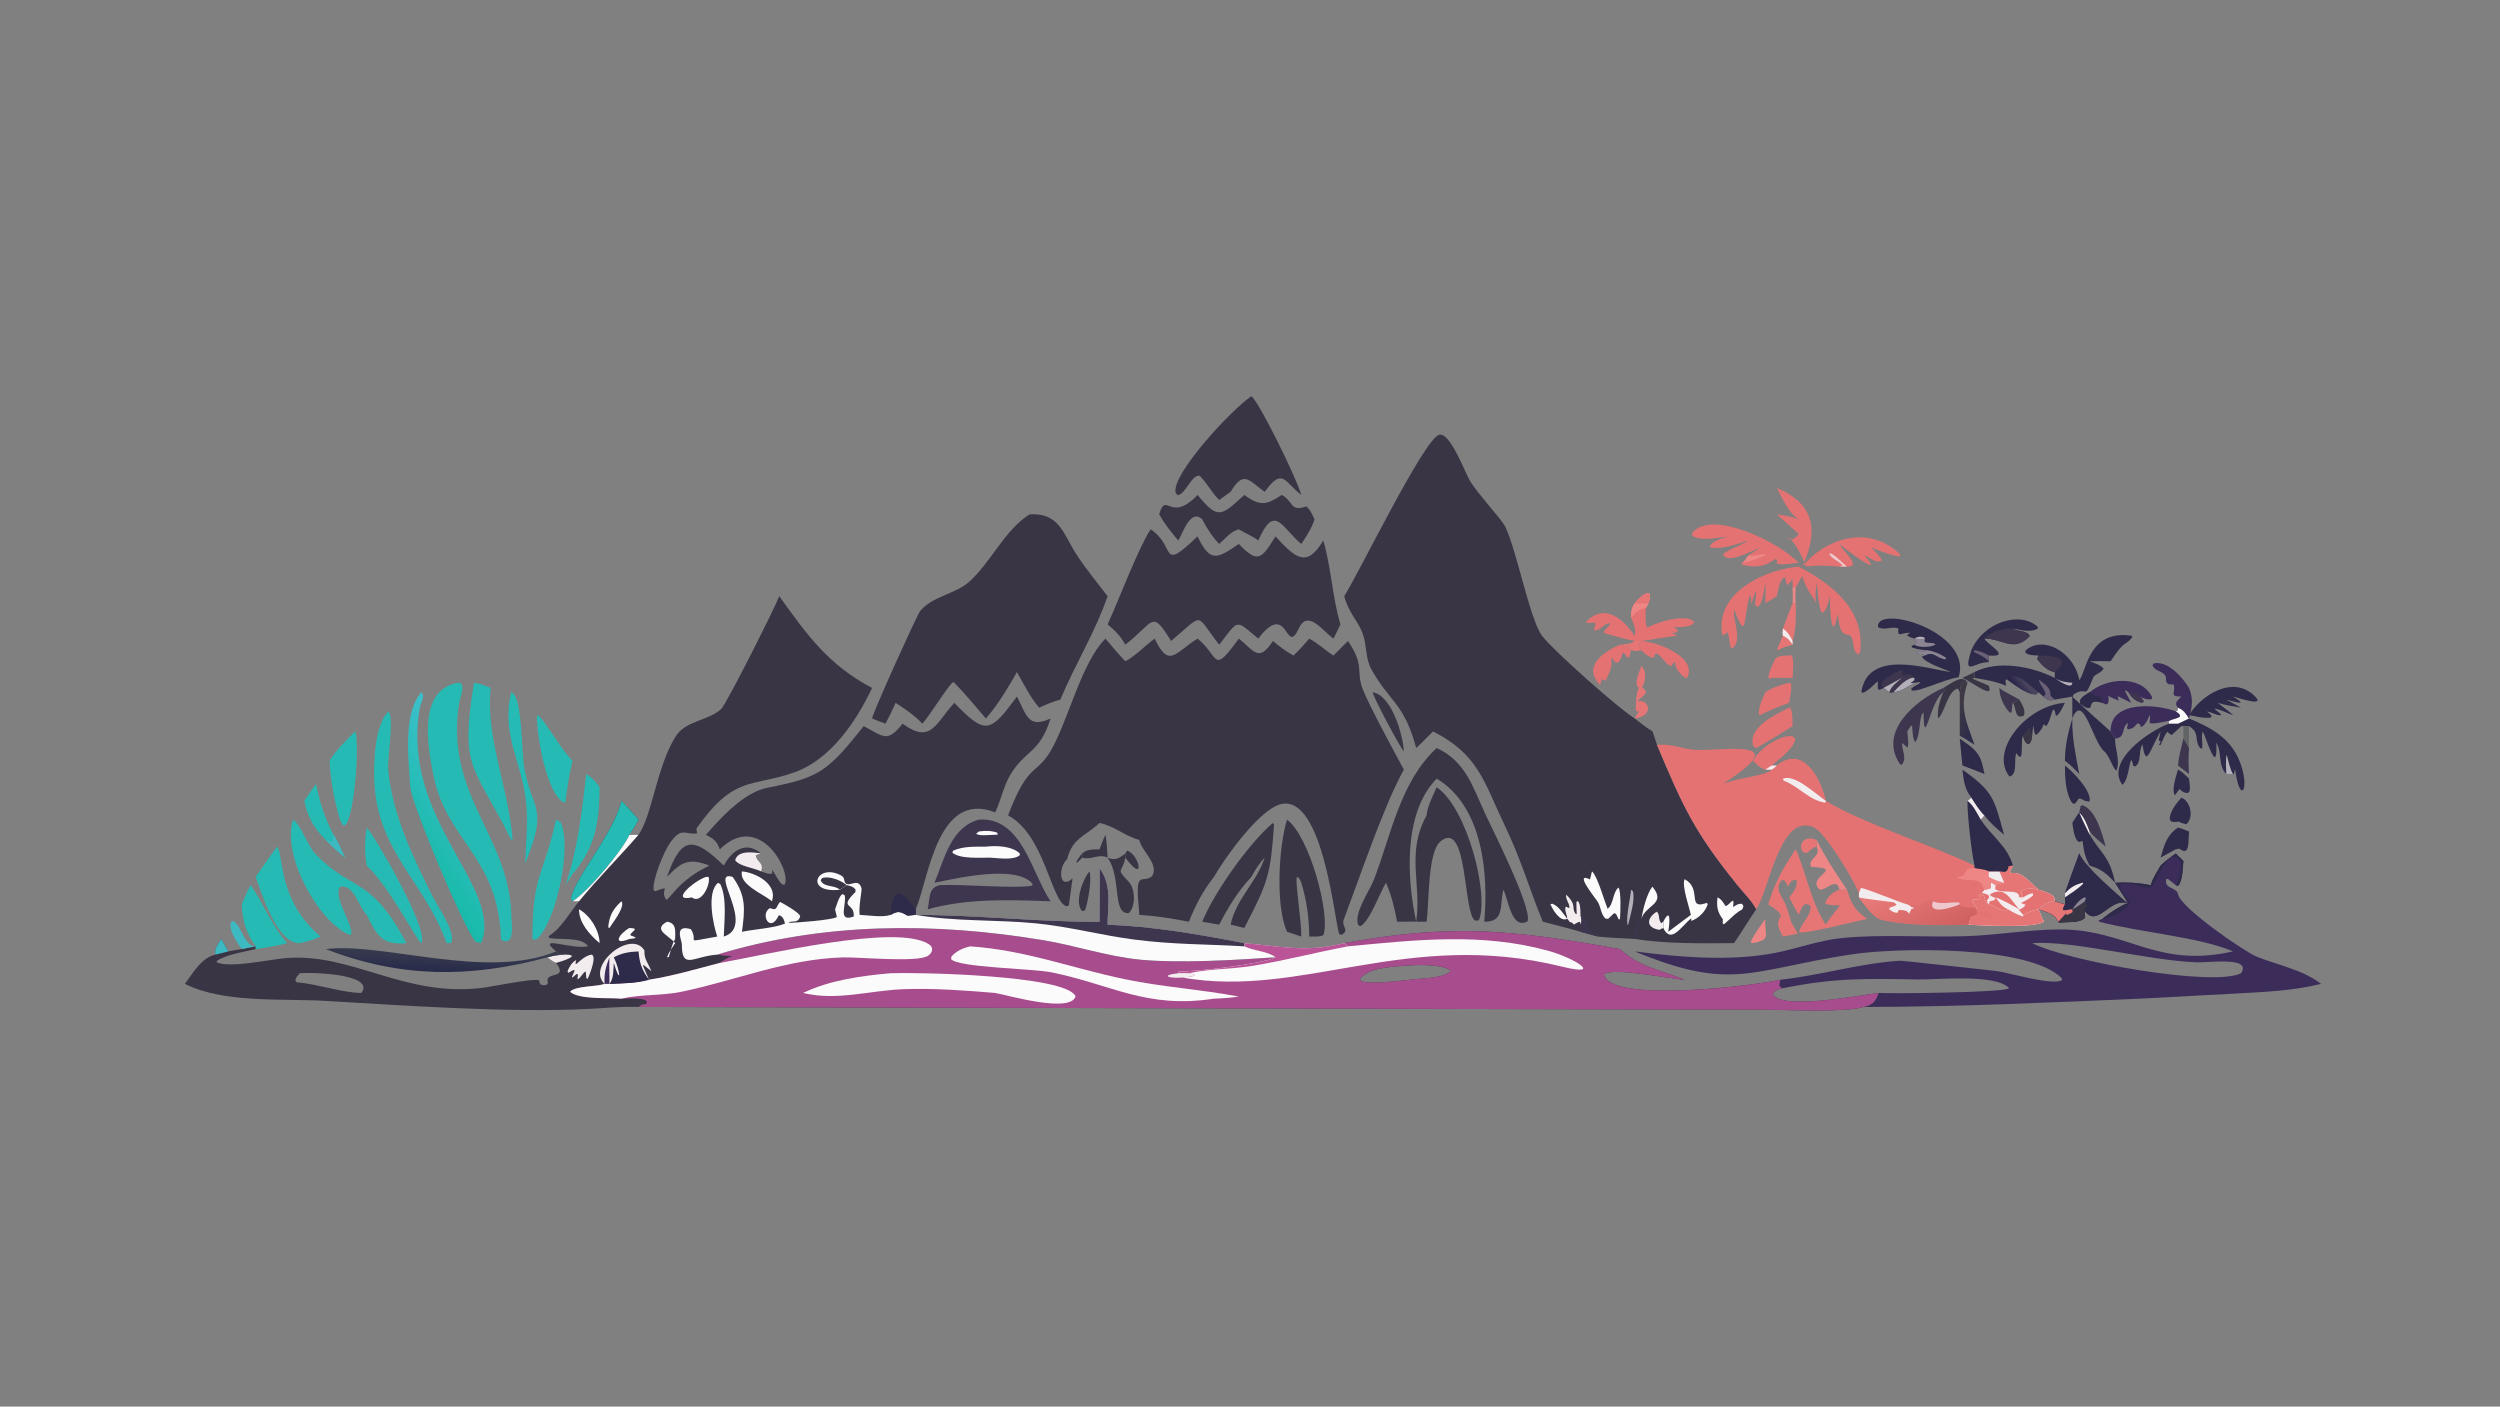 <?xml version="1.0" encoding="UTF-8"?> <svg xmlns="http://www.w3.org/2000/svg" xmlns:xlink="http://www.w3.org/1999/xlink" width="3839" height="2160" viewBox="0 0 3839 2160"><rect x="0" y="0" width="3839" height="2160" fill="#808080" stroke="none"/><path fill="#393545" transform="matrix(4.219 0 0 4.219 6.10352e-05 0)" d="M283.624 216.985C293.799 231.129 301.313 241.843 317.408 250.413C311.703 262.52 302.301 276.43 289.236 281.076C273.454 286.688 267.314 281.91 253.462 301.601L253.724 303.305C249.645 304.046 248.17 300.619 243.898 306.752C241.619 310.023 237.41 320.122 237.907 323.953L238.472 324.406C244.997 321.969 239.809 323.955 242.531 327.518C244.351 326.585 247.395 320.121 258.236 315.056C250.755 312.202 248.021 313.627 242.769 319.182C247.99 303.959 252.657 304.568 263.442 315.056C266.304 309.624 271.514 305.881 277.039 310.664L275.094 311.251C275.445 314.092 278.175 313.703 277.039 317.165C278.404 317.604 279.638 318.279 281.05 317.954L281.045 316.588C282.321 318.291 283.138 320.579 284.77 321.926L285.6 321.964C288.174 317.133 276.347 294.948 262.006 309.14C260.881 306.096 259.754 305.268 256.928 303.846C262.439 297.557 270.762 288.392 279.361 286.709C298.247 283.012 301.074 280.948 314.376 264.3C321.767 268.175 322.875 270.404 328.524 263.396C338.863 271.049 340.588 263.153 347.353 255.81C358.79 267.77 360.47 266.645 370.142 253.521C373.692 260.39 374.228 265.29 382.374 261.499C378.441 274.138 373.494 272.747 367.934 281.649C365.304 285.86 364.376 291.196 362.219 295.681C341.073 287.383 337.978 320.155 333.313 330.948L333.313 332.986C355.801 333.001 379.062 335.658 400.198 335.485C400.232 328.976 400.317 322.462 400.198 315.954C404.816 322.297 403.195 329.098 403.137 336.554C419.582 337.149 436.757 340.12 452.892 343.278C466.719 344.464 475.409 346.76 489.263 343.278C528.039 336.156 549.99 338.284 589.639 345.446C596.977 352.232 604.343 352.908 613.106 356.594C607.985 356.367 586.845 351.861 583.767 354.669C585.845 365.315 639.407 358.667 647.954 356.594L647.637 358.775C648.125 359.355 648.232 359.429 648.946 359.684C647.677 359.969 646.651 360.168 645.616 361.021L645.256 362.013C649.116 367.726 677.344 362.144 683.775 361.403C682.914 364.448 681.371 366.029 678.286 366.505C671.935 368.613 649.624 367.514 641.861 367.506L232.405 366.505C226.162 366.266 219.887 366.949 213.652 367.25C184.819 368.643 147.274 366.001 118.261 364.284C102.845 363.371 81.452 365.241 67.316 358.112C70.199 354.189 73.331 348.552 78.384 347.452C77.942 345.212 79.38 343.549 80.517 341.76C81.453 343.207 82.252 344.779 83.096 346.282C84.706 345.918 86.369 345.707 87.999 345.446C89.68 345.044 91.379 344.752 93.08 344.448L93.08 345.446C88.757 346.495 82.652 347.311 78.95 349.714L78.888 350.267C83.73 352.442 98.201 349.209 103.868 348.731C128.152 346.681 146.699 362.943 175.296 359.584C178.944 359.155 193.924 356.034 196.161 356.772L196.591 358.196C197.586 358.712 197.762 358.634 198.888 358.471L199.47 357.833C197.738 353.185 207.247 356.849 202.375 350.474C201.155 349.928 200.28 349.29 199.279 348.435C201.558 347.797 203.458 347.498 205.838 347.452C204.532 347.256 203.383 347.22 202.375 346.282C194.889 339.971 208.102 345.866 214.209 344.378L214.004 344.384L213.648 343.331L214.345 343.61L214.024 344.356C211.505 340.862 203.853 342.208 199.897 341.404L199.726 340.702C204.232 337.993 207.415 332.124 210.732 328.056L208.39 328.056L207.787 327.213C208.712 320.003 223.414 303.43 226.153 291.481C228.381 293.662 230.408 295.93 232.405 298.322C231.515 300.245 230.226 302.052 229.098 303.846L232.405 303.846C237.408 296.696 239.014 279.044 245.916 268.045C249.506 262.325 257.536 262.387 262.365 258.215C264.396 256.46 282.746 219.733 283.624 216.985ZM513.203 356.594C517.49 356.026 524.119 356.22 527.705 353.778L527.77 353.1C523.684 350.473 513.307 351.283 508.501 351.726C504.363 352.156 498.519 352.554 495.466 355.705C491.842 359.445 512.562 356.604 513.203 356.594ZM131.533 361.403C136.854 354.317 112.519 353.848 109.127 354.223C108.292 355.183 107.736 355.639 107.485 356.915L107.973 357.516C115.74 358.177 124.649 361.372 131.533 361.403Z"></path><path fill="#A74C8D" transform="matrix(4.219 0 0 4.219 6.10352e-05 0)" d="M261.066 347.452C299.777 335.679 339.938 335.638 379.521 342.167C391.468 344.138 403.166 348.18 415.222 349.319C429.567 350.674 449.905 349.403 464.233 348.435C461.509 346.229 456.213 346.13 452.892 344.448L452.892 343.278C466.719 344.464 475.409 346.76 489.263 343.278C528.039 336.156 549.99 338.284 589.639 345.446C596.977 352.232 604.343 352.908 613.106 356.594C607.985 356.367 586.845 351.861 583.767 354.669C585.845 365.315 639.407 358.667 647.954 356.594L647.637 358.775C648.125 359.355 648.232 359.429 648.946 359.684C647.677 359.969 646.651 360.168 645.616 361.021L645.256 362.013C649.116 367.726 677.344 362.144 683.775 361.403C682.914 364.448 681.371 366.029 678.286 366.505C671.935 368.613 649.624 367.514 641.861 367.506L232.405 366.505C233.233 365.73 234.007 365.537 235.098 365.439L235.489 364.708L234.928 364.027C232.314 363.078 228.922 363.502 226.153 363.483C221.57 363.056 210.822 363.927 207.5 360.985C209.202 358.868 216.739 359.149 219.667 358.233L220.047 358.112L221.822 358.112C226.719 357.881 231.445 357.925 236.214 356.594L236.214 356.594C244.883 355.218 253.512 352.691 262.006 350.474C267.31 346.361 269.461 348.875 261.066 347.452ZM513.203 356.594C517.49 356.026 524.119 356.22 527.705 353.778L527.77 353.1C523.684 350.473 513.307 351.283 508.501 351.726C504.363 352.156 498.519 352.554 495.466 355.705C491.842 359.445 512.562 356.604 513.203 356.594Z"></path><path fill="#FCFBFB" transform="matrix(4.219 0 0 4.219 6.10352e-05 0)" d="M490.637 344.448C515.208 342.093 539.347 339.365 563.556 346.067C573.319 348.771 583.822 355.593 568.493 351.817C512.062 337.915 474.086 363.504 430.358 355.804C432.592 355.405 437.719 355.319 432.708 354.223C431.432 354.212 430.129 354.143 428.855 354.223L429.007 353.531C434.03 353.92 460.639 350.677 464.233 348.435C461.509 346.229 456.213 346.13 452.892 344.448L452.892 343.278C466.719 344.464 475.409 346.76 489.263 343.278L490.637 344.448Z"></path><path fill="#BA5496" transform="matrix(4.219 0 0 4.219 6.10352e-05 0)" d="M452.892 343.278C466.719 344.464 475.409 346.76 489.263 343.278L490.637 344.448C478.882 346.642 467.297 349.723 455.493 351.605C448.046 352.793 440.011 352.614 432.708 354.223C431.432 354.212 430.129 354.143 428.855 354.223L429.007 353.531C434.03 353.92 460.639 350.677 464.233 348.435C461.509 346.229 456.213 346.13 452.892 344.448L452.892 343.278Z"></path><path fill="#FCFBFB" transform="matrix(4.219 0 0 4.219 6.10352e-05 0)" d="M262.006 350.474C277.557 347.822 326.467 335.933 338.127 343.709C339.91 344.899 339.473 346.673 337.833 347.833C334.134 350.453 312.766 348.298 306.824 348.469C286.083 349.067 267.955 356.845 248.105 360.962C240.882 362.46 233.251 361.867 226.153 363.483C221.57 363.056 210.822 363.927 207.5 360.985C209.202 358.868 216.739 359.149 219.667 358.233L220.047 358.112L221.822 358.112C226.719 357.881 231.445 357.925 236.214 356.594L236.214 356.594C244.883 355.218 253.512 352.691 262.006 350.474Z"></path><path fill="#F3ECEF" transform="matrix(4.219 0 0 4.219 6.10352e-05 0)" d="M428.855 354.223C430.129 354.143 431.432 354.212 432.708 354.223C437.719 355.319 432.592 355.405 430.358 355.804C425.949 356.177 421.711 355.111 428.855 354.223Z"></path><path fill="#FCFBFB" transform="matrix(4.219 0 0 4.219 6.10352e-05 0)" d="M324.175 354.223C333.46 353.856 387.938 354.849 391.477 362.615C389.675 368.977 366.368 362.096 362.219 361.403C351.248 360.489 340.102 359.647 329.096 360.028C316.433 360.467 304.621 364.411 292.307 361.403C302 356.726 313.592 355.166 324.175 354.223Z"></path><path fill="#FCFBFB" transform="matrix(4.219 0 0 4.219 6.10352e-05 0)" d="M353.145 344.448C373.767 345.914 389.747 352.319 409.588 356.442C423.17 359.265 437.194 360.125 450.901 362.727C447.867 363.182 444.9 363.38 441.836 363.483C417.272 367.288 404.529 358.311 382.745 353.912C375.726 352.495 348.867 352.19 346.179 349.117L346.278 348.207C347.944 346.172 350.631 345.001 353.145 344.448Z"></path><path fill="#FCFBFB" transform="matrix(4.219 0 0 4.219 6.10352e-05 0)" d="M400.198 335.485C400.232 328.976 400.317 322.462 400.198 315.954C404.816 322.297 403.195 329.098 403.137 336.554C419.582 337.149 436.757 340.12 452.892 343.278L452.892 344.448C456.213 346.13 461.509 346.229 464.233 348.435C449.905 349.403 429.567 350.674 415.222 349.319C403.166 348.18 391.468 344.138 379.521 342.167C339.938 335.638 299.777 335.679 261.066 347.452C252.299 348.073 248.146 353.212 248.171 343.623C248.175 342.302 245.138 336.351 251.443 338.176C254.612 342.976 248.172 343.081 261.066 340.879C259.612 336.74 257.05 324.782 261.346 321.335L262.146 321.766C264.678 326.808 263.577 335.259 263.442 340.879C275.398 337.114 257.709 316.277 266.677 319.182C271.68 326.211 271.112 331.023 270.049 339.144C274.492 338.221 281.955 337.777 285.714 336.156C285.406 334.827 284.929 333.359 283.461 333.119C280.298 340.081 276.453 332.546 280.282 330.503C283.013 331.702 282.338 330.07 283.897 328.279C284.06 328.244 291.645 332.444 291.22 333.641C290.253 336.363 288.469 334.809 286.87 335.864C289.323 335.945 303.429 334.811 304.597 333.747L303.941 330.997C304.532 329.484 305.337 326.238 306.619 325.409L307.412 325.84C308.358 328.874 304.518 335.828 310.739 333.592C311.139 328.262 305.029 330.962 311.397 324.611L311.349 323.648C310.25 322.568 309.618 322.512 308.16 322.161L305.672 323.834L305.324 323.871C292.532 325.106 297.319 313.783 306.224 318.695C307.637 319.474 307.007 320.772 307.791 321.502C309.319 322.925 312.306 319.376 313.549 323.196C313.822 324.034 312.455 329.86 312.888 332.986C316.037 333.123 321.281 334.011 324.175 332.986C326.82 331.411 327.746 331.763 330.307 333.281L333.313 332.986L333.313 332.986C355.801 333.001 379.062 335.658 400.198 335.485Z"></path><path fill="#3E364F" transform="matrix(4.219 0 0 4.219 6.10352e-05 0)" d="M400.198 335.485C400.232 328.976 400.317 322.462 400.198 315.954C404.816 322.297 403.195 329.098 403.137 336.554C419.582 337.149 436.757 340.12 452.892 343.278L452.892 344.448C439.004 343.599 427.612 343.857 413.15 342.02C401.073 340.487 389.232 337.269 377.096 336.078C362.525 334.649 347.769 335.503 333.313 332.986L333.313 332.986C355.801 333.001 379.062 335.658 400.198 335.485Z"></path><path fill="#393545" transform="matrix(4.219 0 0 4.219 6.10352e-05 0)" d="M305.672 323.834C303.682 321.952 299.867 323.137 298.715 320.433L299.168 319.616C301.851 318.692 306.118 320.424 308.16 322.161L305.672 323.834Z"></path><path fill="#25BBB4" transform="matrix(4.219 0 0 4.219 6.10352e-05 0)" d="M226.153 291.481C228.381 293.662 230.408 295.93 232.405 298.322C231.515 300.245 230.226 302.052 229.098 303.846C226.621 309.458 214.174 324.404 208.39 328.056L207.787 327.213C208.712 320.003 223.414 303.43 226.153 291.481Z"></path><path fill="#2E2A49" transform="matrix(4.219 0 0 4.219 6.10352e-05 0)" d="M223.399 348.435C226.442 346.811 229.019 346.437 232.405 346.282C232.791 350.703 233.617 352.988 236.214 356.594C231.445 357.925 226.719 357.881 221.822 358.112L221.822 358.112C223.43 356.165 223.215 352.895 223.399 350.474C225.98 359.006 226 353.817 223.399 348.435Z"></path><path fill="#F3ECEF" transform="matrix(4.219 0 0 4.219 6.10352e-05 0)" d="M220.047 358.112C213.151 351.579 229.683 338.021 234.546 345.907C234.409 349.286 235.958 350.508 237.08 353.486C232.866 350.1 233.477 350.022 236.214 356.594L236.214 356.594C233.617 352.988 232.791 350.703 232.405 346.282C229.019 346.437 226.442 346.811 223.399 348.435C226 353.817 225.98 359.006 223.399 350.474C223.215 352.895 223.43 356.165 221.822 358.112L221.822 358.112L220.047 358.112L220.047 358.112Z"></path><path fill="#3C2C5A" transform="matrix(4.219 0 0 4.219 6.10352e-05 0)" d="M221.822 348.435C221.651 351.64 221.884 354.894 221.822 358.112L221.822 358.112L220.047 358.112L220.047 358.112C219.818 354.405 220.493 351.829 221.822 348.435Z"></path><path fill="#2E2A49" transform="matrix(4.219 0 0 4.219 6.10352e-05 0)" d="M324.175 332.986C324.786 320.928 329.339 325.313 333.313 330.948L333.313 332.986L333.313 332.986L330.307 333.281C327.746 331.763 326.82 331.411 324.175 332.986Z"></path><path fill="#F3ECEF" transform="matrix(4.219 0 0 4.219 6.10352e-05 0)" d="M277.039 317.165C274.492 315.903 269.133 315.339 267.583 313.114C268.486 309.359 274.296 310.168 277.039 310.664L275.094 311.251C275.445 314.092 278.175 313.703 277.039 317.165Z"></path><path fill="#FCFBFB" transform="matrix(4.219 0 0 4.219 6.10352e-05 0)" d="M208.39 328.056C214.174 324.404 226.621 309.458 229.098 303.846L232.405 303.846C225.312 312.022 217.605 319.702 210.732 328.056L208.39 328.056Z"></path><path fill="#F3ECEF" transform="matrix(4.219 0 0 4.219 6.10352e-05 0)" d="M205.838 347.452C211.804 347.541 204.47 349.961 202.375 350.474C201.155 349.928 200.28 349.29 199.279 348.435C201.558 347.797 203.458 347.498 205.838 347.452Z"></path><path fill="#3DB9C2" transform="matrix(4.219 0 0 4.219 6.10352e-05 0)" d="M80.517 341.76C81.453 343.207 82.252 344.779 83.096 346.282C81.536 346.675 79.961 347.143 78.384 347.452C77.942 345.212 79.38 343.549 80.517 341.76Z"></path><path fill="#FCFBFB" transform="matrix(4.219 0 0 4.219 6.10352e-05 0)" d="M270.049 317.165C275.173 317.603 283.163 321.879 280.951 328.056C278.06 325.471 268.876 322.037 270.049 317.165Z"></path><path fill="#FCFBFB" transform="matrix(4.219 0 0 4.219 6.10352e-05 0)" d="M256.928 319.182L257.881 319.147C258.875 321.606 255.238 329.343 251.812 326.627C243.797 328.324 252.424 320.688 256.928 319.182Z"></path><path fill="#F3ECEF" transform="matrix(4.219 0 0 4.219 6.10352e-05 0)" d="M215.182 347.452C217.475 347.678 214.591 354.82 213.9 356.272L213.416 356.039L213.197 353.697C212.497 353.394 211.311 356.125 210.176 356.471L210.358 354.627L209.782 354.555L208.39 355.804L208.174 355.546C209.646 352.488 209.414 352.537 206.881 354.083L206.552 353.552C207.046 352.062 208.267 350.129 209.721 349.443C208.718 353.263 211.012 348.404 215.182 347.452Z"></path><path fill="#FCFBFB" transform="matrix(4.219 0 0 4.219 6.10352e-05 0)" d="M242.769 335.485C246.294 335.948 245.765 338.932 245.736 341.76C244.561 343.726 244.067 346.139 243.442 348.33L242.769 348.435C243.422 346.594 244.681 344.916 245.736 343.278C243.384 340.397 237.407 338.407 242.769 335.485Z"></path><path fill="#FCFBFB" transform="matrix(4.219 0 0 4.219 6.10352e-05 0)" d="M210.732 330.948C214.848 333.199 218.179 338.684 218.243 343.278C214.609 340.194 210.747 335.972 210.732 330.948Z"></path><path fill="#FCFBFB" transform="matrix(4.219 0 0 4.219 6.10352e-05 0)" d="M229.098 337.743L230.774 337.918L231.108 338.376L229.471 339.968L229.538 340.472C232.231 341.372 231.688 341.506 229.098 341.76C222.737 344.319 225.194 339.968 229.098 337.743Z"></path><path fill="#FCFBFB" transform="matrix(4.219 0 0 4.219 6.10352e-05 0)" d="M226.153 328.056L226.437 328.486C226.946 330.948 223.135 335.66 221.822 337.743L221.724 337.777L221.369 337.463C221.786 333.233 223.056 330.959 226.153 328.056Z"></path><path fill="#393545" transform="matrix(4.219 0 0 4.219 6.10352e-05 0)" d="M489.263 216.985C494.599 208.667 518.263 159.851 523.788 158.241C527.816 157.068 533.448 172.531 535.102 175.179C538.202 180.14 546.589 189.05 547.873 191.704C552.1 200.447 556.86 225.709 561.339 231.515C565.607 237.046 589.466 258.154 594.988 261.499C597.107 263.175 599.18 264.815 601.501 266.21L603.087 271.073C612.733 294.093 616.925 303.004 632.247 322.004C634.512 324.813 637.556 327.784 639.243 330.948C636.393 334.97 633.964 339.261 631.13 343.278C619.096 343.342 606.918 343.594 594.988 341.76L594.988 341.76C590.531 341.52 586.053 341.355 581.615 340.879C579.485 340.331 577.369 339.739 575.252 339.144C570.721 337.809 566.104 336.689 561.535 335.485C556.212 322.484 553.906 313.336 547.264 299.514C540.138 284.682 538.121 274.57 521.58 266.21C519.581 268.28 517.519 270.278 515.448 272.274C511.201 256.038 505.578 255.298 499.134 243.591C496.88 239.496 497.557 234.84 495.965 230.56C494.084 225.505 491.064 223.601 489.263 216.985Z"></path><path fill="#F3ECEF" transform="matrix(4.219 0 0 4.219 6.10352e-05 0)" d="M570.415 334.448C570.471 333.081 569.236 331.151 569.916 329.979L571.201 330.549C571.467 328.883 569.608 327.252 570.083 325.64C574.304 329.872 571.627 330.417 573.616 332.75L573.878 332.581C573.799 331.14 573.752 329.718 573.779 328.274L574.291 327.939C575.29 329.029 575.227 331.546 575.252 332.986C575.509 334.421 575.909 335.225 575.252 336.554C575.369 334.529 573.878 336.068 572.903 336.515L572.036 335.739C571.027 335.766 571.137 334.958 570.415 334.448Z"></path><path fill="#FCFBFB" transform="matrix(4.219 0 0 4.219 6.10352e-05 0)" d="M597.417 334.448C597.983 331.026 599.357 325.428 601.406 322.702C606.742 329.072 598.92 329.28 597.417 334.448L597.417 334.448Z"></path><path fill="#3E364F" transform="matrix(4.219 0 0 4.219 6.10352e-05 0)" d="M575.252 332.986C578.873 335.761 577.525 337.454 579.007 339.08C579.778 339.924 581.258 339.55 581.615 340.879C579.485 340.331 577.369 339.739 575.252 339.144L575.252 336.554C575.909 335.225 575.509 334.421 575.252 332.986Z"></path><path fill="#FCFBFB" transform="matrix(4.219 0 0 4.219 6.10352e-05 0)" d="M564.285 329.156L564.957 328.905C567.279 329.785 569.027 332.513 570.415 334.448C567.673 335.618 565.233 331.086 564.285 329.156Z"></path><path fill="#3E364F" transform="matrix(4.219 0 0 4.219 6.10352e-05 0)" d="M597.417 334.448L597.417 334.448C596.133 336.886 595.933 339.254 594.988 341.76L594.988 341.76C594.953 339.22 595.632 336.329 597.417 334.448Z"></path><path fill="#FCFBFB" transform="matrix(4.219 0 0 4.219 6.10352e-05 0)" d="M615.422 332.986C614.852 330.192 612.025 322.278 613.156 319.997C619.522 323.366 614.099 330.907 620.538 328.842L621.247 328.61L621.566 329.095C620.731 331.822 618.252 334.259 615.561 335.194L615.598 334.184C612.02 337.046 608.203 343.825 605.386 337.743L605.386 335.485C608.313 329.755 607.687 336.286 607.193 339.144L615.422 332.986Z"></path><path fill="#FCFBFB" transform="matrix(4.219 0 0 4.219 6.10352e-05 0)" d="M579.431 317.165C581.328 318.615 583.938 327.899 585.109 330.756C587.336 329.251 586.936 324.764 589.068 323.053C590.131 324.323 589.778 332.49 589.639 334.448L589.224 334.713L588.138 332.58L587.459 332.395C586.742 333.091 586.019 333.779 585.288 334.46L584.305 334.318C582.69 332.713 582.708 330.359 581.662 328.453C580.923 327.107 572.514 317.054 578.712 320.088L579.431 317.165Z"></path><path fill="#FCFBFB" transform="matrix(4.219 0 0 4.219 6.10352e-05 0)" d="M625.131 326.627C626.524 327.214 627.225 328.567 628.056 329.773C629.51 329.62 631.454 325.465 630.815 329.906L630.779 330.142C631.999 329.442 632.623 328.83 634.05 328.962L634.563 329.81L634.182 330.948C631.05 332.735 629.959 334.392 627.432 336.45L627.007 336.013L627.084 334.648C625.07 331.932 624.72 329.911 625.131 326.627Z"></path><path fill="#F3ECEF" transform="matrix(4.219 0 0 4.219 6.10352e-05 0)" d="M605.386 337.743L603.948 338.433C599.036 337.673 599.245 334.218 603.002 331.822C604.31 332.833 603.377 334.704 604.663 336.002L605.386 335.485L605.386 337.743Z"></path><path fill="#B4B0B9" transform="matrix(4.219 0 0 4.219 6.10352e-05 0)" d="M593.7 323.834L594.346 324.392C595.167 327.879 593.404 333.062 592.612 336.554L592.325 336.577C591.904 332.786 593.281 327.709 593.7 323.834Z"></path><path fill="#393545" transform="matrix(4.219 0 0 4.219 6.10352e-05 0)" d="M435.877 232.436C443.978 238.968 441.052 245.975 450.901 232.436C456.289 236.657 458.065 241.442 463.296 233.3C465.688 235.262 468.056 237.141 470.797 238.596C472.875 236.659 474.693 234.608 476.517 232.436C479.657 234.057 482.317 236.692 485.33 238.596L490.637 233.3C496.949 242.676 493.336 244.064 496.081 251.046C498.376 256.882 507.573 273.818 510.966 280.129C503.825 292.856 495.043 318.92 489.106 334.664C488.115 337.294 491.415 338.486 488.338 340.235L487.521 340.001C485.951 337.943 481.885 288.116 465.828 292.789C458.169 295.018 445.938 312.008 441.836 319.182C437.717 324.365 435.224 329.369 432.708 335.485C426.706 334.303 420.792 333.37 414.679 332.986C414.565 329.906 414.004 326.77 414.106 323.691C414.297 317.906 416.681 321.354 419.373 318.824C421.903 314.517 415.611 309.87 414.725 305.923L414.679 305.715C409.437 304.338 405.702 300.682 400.198 299.53C394.804 304.583 390.425 304.873 388.396 312.722C384.972 315.91 385.543 324.172 390.375 319.698L389.044 329.479L388.282 329.86C382.654 328.785 380.356 303.826 366.913 296.81C374.388 276.841 377.405 282.557 383.009 272.266C389.031 261.205 393.885 240.772 402.381 232.436C404.7 235.278 407.06 238.03 409.576 240.7C413.406 238.658 416.715 235.037 420.26 232.436C425.547 243.526 427.704 237.492 435.877 232.436Z"></path><path fill="#3C2C5A" transform="matrix(4.219 0 0 4.219 6.10352e-05 0)" d="M791.897 310.664L794.697 313.363C794.459 315.758 794.445 320.706 792.767 322.438L791.897 322.161L789.028 319.865L788.519 319.974C787.418 323.579 792.335 322.812 792.776 325.517C793.543 330.227 816.721 346.336 821.503 348.247C829.172 351.312 838.212 352.973 844.806 358.112C834.162 360.72 824.002 361.036 813.117 361.66L779.261 363.46C744.962 364.946 712.603 366.465 678.286 366.505C681.371 366.029 682.914 364.448 683.775 361.403C688.369 361.705 729.976 361.294 731.26 359.683C726.456 354.348 705.065 356.615 698.294 356.501C679.838 356.191 668.008 355.8 648.946 359.684C648.232 359.429 648.125 359.355 647.637 358.775L647.954 356.594C662.418 355.088 676.731 350.597 691.605 349.674C692.514 349.618 722.835 353.034 726.254 353.375C730.625 353.811 747.366 358.992 750.555 356.676L750.341 355.968C738.332 344.032 690.46 344.843 673.832 347.376C636.758 353.025 630.523 360.985 594.988 346.282C611.154 348.393 629.468 349.954 645.627 346.921C654.004 345.349 662.01 342.236 670.534 341.409C685.264 339.979 700.379 341.199 715.183 340.752C726.515 340.41 737.808 338.399 749.142 338.286C774.124 338.035 784.66 352.695 812.758 346.282C800.685 341.057 778.615 339.349 764.045 335.481L763.819 335.009L765.167 334.448C767.988 332.212 770.898 330.186 774.21 328.752C767.935 326.668 763.579 337.729 758.841 331.657L758.91 334.019C756.868 336.142 752.164 335.448 749.361 335.81L749.221 335.485C747.431 332.201 745.026 332.163 741.965 330.948C743.169 329.674 746.163 327.869 747.858 328.056C749.085 328.432 750.322 328.874 751.573 329.156C751.768 328.477 751.584 327.365 751.573 326.627L751.573 325.096C753.245 320.263 755.006 315.459 756.781 310.664C759.048 315.776 769.796 324.65 774.707 329.156C773.259 326.468 771.464 323.898 769.839 321.307C774.259 321.044 778.485 321.314 782.829 322.161C783.51 319.666 785.124 317.3 786.392 315.056C788.098 313.365 789.939 312.034 791.897 310.664ZM815.685 354.223C819.701 348.071 804.14 350.442 799.435 350.26C781.555 349.569 754.808 342.272 739.639 343.278C753.043 350.017 805.813 359.32 815.685 354.223Z"></path><path fill="#2E2A49" transform="matrix(4.219 0 0 4.219 6.10352e-05 0)" d="M791.897 310.664L794.697 313.363C794.459 315.758 794.445 320.706 792.767 322.438L791.897 322.161C793.195 320.091 793.957 316.476 793.866 314.045C789.254 306.21 785.411 321.366 782.728 322.98C779.184 323.196 774.763 320.539 771.496 322.124C771.766 323.579 774.137 327.641 775.306 328.499C774.441 330.798 767.861 334.61 765.167 334.448C767.988 332.212 770.898 330.186 774.21 328.752C767.935 326.668 763.579 337.729 758.841 331.657L758.91 334.019C756.868 336.142 752.164 335.448 749.361 335.81L749.221 335.485C747.431 332.201 745.026 332.163 741.965 330.948C743.169 329.674 746.163 327.869 747.858 328.056C749.085 328.432 750.322 328.874 751.573 329.156C751.768 328.477 751.584 327.365 751.573 326.627L751.573 325.096C753.245 320.263 755.006 315.459 756.781 310.664C759.048 315.776 769.796 324.65 774.707 329.156C773.259 326.468 771.464 323.898 769.839 321.307C774.259 321.044 778.485 321.314 782.829 322.161C783.51 319.666 785.124 317.3 786.392 315.056C788.098 313.365 789.939 312.034 791.897 310.664Z"></path><path fill="#393545" transform="matrix(4.219 0 0 4.219 6.10352e-05 0)" d="M758.841 328.056L759.751 329.601C759.349 329.937 758.852 330.266 758.559 330.699L758.956 331.24L758.841 331.657L758.91 334.019C756.868 336.142 752.164 335.448 749.361 335.81L749.221 335.485C747.431 332.201 745.026 332.163 741.965 330.948C743.169 329.674 746.163 327.869 747.858 328.056C749.085 328.432 750.322 328.874 751.573 329.156C749.627 332.368 751.848 331.102 754.267 330.948L754.267 330.948C755.897 330.245 757.382 329.065 758.841 328.056Z"></path><path fill="#E57675" transform="matrix(4.219 0 0 4.219 6.10352e-05 0)" d="M741.965 330.948C743.169 329.674 746.163 327.869 747.858 328.056C749.085 328.432 750.322 328.874 751.573 329.156C749.627 332.368 751.848 331.102 754.267 330.948L754.389 331.971C749.236 335.179 755.031 329.064 749.221 335.485C747.431 332.201 745.026 332.163 741.965 330.948Z"></path><path fill="#F3ECEF" transform="matrix(4.219 0 0 4.219 6.10352e-05 0)" d="M751.573 325.096C753.723 322.912 755.15 322.081 758.081 321.245L758.231 321.589C756.321 323.591 753.833 325.048 751.573 326.627L751.573 325.096Z"></path><path fill="#8B8492" transform="matrix(4.219 0 0 4.219 6.10352e-05 0)" d="M754.267 330.948C755.455 329.3 756.838 327.431 758.724 326.566L759.221 326.908L758.841 328.056C757.382 329.065 755.897 330.245 754.267 330.948Z"></path><path fill="#E47272" transform="matrix(4.219 0 0 4.219 6.10352e-05 0)" d="M603.087 271.073C609.44 270.733 611.728 272.6 616.974 272.911C627.301 273.523 653.945 268.116 627.044 285.359C633.408 282.749 642.462 282.54 644.82 280.129C645.438 279.898 646.217 279.067 646.742 278.625L646.742 278.625C656.287 271.018 662.636 283.235 664.518 291.481C677.705 299.577 702.884 307.475 718.67 315.056L718.67 315.954C720.102 316.229 722.705 316.395 723.867 317.165L727.69 317.165C730.261 317.493 730.491 317.589 731.142 315.216L732.66 315.056L731.562 317.21L731.959 317.853C735.722 316.832 739.418 321.63 741.965 323.834C743.892 324.526 748.343 325.312 747.858 328.056C746.163 327.869 743.169 329.674 741.965 330.948L741.965 330.948C742.711 332.4 742.967 334.02 743.955 335.315C741.954 338.002 720.015 336.777 716.129 336.554C707.536 336.913 691.707 336.89 683.775 334.448C680.669 332.357 678.786 329.604 676.601 326.627L676.601 325.096C674.66 320.243 664.473 303.015 660.043 301.086C647.805 295.755 643.86 324.28 639.243 330.948C637.556 327.784 634.512 324.813 632.247 322.004C616.925 303.004 612.733 294.093 603.087 271.073Z"></path><path fill="#F3ECEF" transform="matrix(4.219 0 0 4.219 6.10352e-05 0)" d="M727.69 317.165C730.261 317.493 730.491 317.589 731.142 315.216L732.66 315.056L731.562 317.21L731.959 317.853C735.722 316.832 739.418 321.63 741.965 323.834C743.892 324.526 748.343 325.312 747.858 328.056C746.163 327.869 743.169 329.674 741.965 330.948L741.965 330.948C742.711 332.4 742.967 334.02 743.955 335.315C741.954 338.002 720.015 336.777 716.129 336.554L716.674 336.179C717.064 333.839 716.938 333.695 719.497 332.986L719.497 331.657L719.497 330.948L719.46 330.362C718.814 329.689 718.307 329 717.786 328.228L718.003 327.521C718.826 327.255 719.01 327.356 719.823 327.565L720.718 326.799L720.327 325.519L720.805 325.331C723.399 326.161 721.609 328.022 723.867 329.156L723.867 329.156C723.388 328.687 723.379 328.409 723.21 327.772L724.025 326.563L723.707 325.742C722.92 325.397 722.188 325.175 721.352 324.984L722.308 323.834C723.181 323.76 723.76 323.626 724.55 323.243L724.53 321.573L724.835 321.269L726.355 322.161C727.208 321.628 728.468 321.513 729.451 321.307C728.837 319.939 728.272 318.547 727.69 317.165Z"></path><path fill="#E57675" transform="matrix(4.219 0 0 4.219 6.10352e-05 0)" d="M719.497 330.948L719.46 330.362C718.814 329.689 718.307 329 717.786 328.228L718.003 327.521C718.826 327.255 719.01 327.356 719.823 327.565L720.718 326.799L720.327 325.519L720.805 325.331C723.399 326.161 721.609 328.022 723.867 329.156C725.878 329.624 728.443 331.726 730.117 331.556L730.8 330.948C731.397 331.136 732.58 332.344 736.426 333.626L736.372 332.986C738.102 331.996 740.005 331.292 741.965 330.948C742.711 332.4 742.967 334.02 743.955 335.315C741.954 338.002 720.015 336.777 716.129 336.554L716.674 336.179C717.064 333.839 716.938 333.695 719.497 332.986L719.497 331.657L719.497 330.948Z"></path><path fill="#E47272" transform="matrix(4.219 0 0 4.219 6.10352e-05 0)" d="M719.497 331.657C722.777 332.696 722.987 329.956 725.207 333.419L724.92 334.071C723.657 334.13 722.972 333.863 721.854 333.313L720.839 332.817L719.497 332.986L719.497 331.657Z"></path><path fill="#E57675" transform="matrix(4.219 0 0 4.219 6.10352e-05 0)" d="M727.69 317.165C730.261 317.493 730.491 317.589 731.142 315.216L732.66 315.056L731.562 317.21L731.959 317.853C735.722 316.832 739.418 321.63 741.965 323.834C739.682 323.13 733.672 322.965 736.372 326.627L734.835 326.564C735.259 323.174 728.091 325.558 726.168 323.54L726.355 322.161C727.208 321.628 728.468 321.513 729.451 321.307C728.837 319.939 728.272 318.547 727.69 317.165Z"></path><path fill="#E47272" transform="matrix(4.219 0 0 4.219 6.10352e-05 0)" d="M736.372 326.627C733.672 322.965 739.682 323.13 741.965 323.834C743.892 324.526 748.343 325.312 747.858 328.056C746.163 327.869 743.169 329.674 741.965 330.948L741.965 330.948C740.005 331.292 738.102 331.996 736.372 332.986L734.749 331.084C735.919 330.808 736.588 330.311 737.268 329.326L735.582 328.671C737.154 327.863 738.647 327.134 739.954 325.923L739.968 325.178C738.59 325.129 737.569 325.972 736.372 326.627Z"></path><path fill="#E47272" transform="matrix(4.219 0 0 4.219 6.10352e-05 0)" d="M723.867 329.156L724.234 328.009C724.776 327.895 725.32 327.787 725.864 327.684L726.32 326.868L725.995 326.728C725.286 326.415 724.692 326.209 724.202 325.578C730.036 322.041 731.853 327.947 735.01 330.948C732.207 329.458 729.335 327.708 726.355 326.627C727.633 328.468 728.691 330.007 730.8 330.948L730.117 331.556C728.443 331.726 725.878 329.624 723.867 329.156L723.867 329.156Z"></path><defs><linearGradient id="gradient_0" gradientUnits="userSpaceOnUse" x1="703.306" y1="340.91" x2="694.121" y2="320.185"><stop offset="0" stop-color="#CF6161"></stop><stop offset="1" stop-color="#E97C7A"></stop></linearGradient></defs><path fill="url(#gradient_0)" transform="matrix(4.219 0 0 4.219 6.10352e-05 0)" d="M676.601 325.096L677.31 323.235C678.468 323.024 691.769 328.664 694.204 329.156C695.85 328.796 697.494 329.72 699.23 329.625L699.771 328.178C700.568 327.992 701.267 327.903 702.087 327.884L702.355 327.88L702.853 327.222L701.299 326.24L702.08 325.962C703.205 326.582 703.135 326.887 703.566 328.056C706.624 329.387 709.986 328.138 713.148 328.51L713.297 329.156C715.072 330.997 717.632 329.671 719.497 330.948L719.497 331.657L719.497 332.986C716.938 333.695 717.064 333.839 716.674 336.179L716.129 336.554C707.536 336.913 691.707 336.89 683.775 334.448C680.669 332.357 678.786 329.604 676.601 326.627L676.601 325.096Z"></path><path fill="#F3ECEF" transform="matrix(4.219 0 0 4.219 6.10352e-05 0)" d="M676.601 325.096L677.31 323.235C678.468 323.024 691.769 328.664 694.204 329.156C694.939 329.586 695.261 329.558 695.833 330.316L696.29 330.233L696.682 330.638L695.751 330.765C693.222 335.337 697.268 331.047 691.082 331.207L690.65 332.205C689.344 332.306 688.637 331.692 687.636 330.974C687.468 329.858 689.584 330.238 690.311 329.219L689.301 328.408C687 328.123 678.527 327.132 676.601 326.627L676.601 325.096Z"></path><path fill="#EEC8CD" transform="matrix(4.219 0 0 4.219 6.10352e-05 0)" d="M703.566 328.056C706.624 329.387 709.986 328.138 713.148 328.51L713.297 329.156C711.124 330.091 701.4 333.47 703.566 328.056Z"></path><path fill="#E47272" transform="matrix(4.219 0 0 4.219 6.10352e-05 0)" d="M646.742 278.625C656.287 271.018 662.636 283.235 664.518 291.481L664.518 291.481C659.764 288.08 653.2 281.801 648.946 283.406L648.775 283.162L649.045 282.496C650.019 282.304 650.852 282.082 651.75 281.655C652.634 273.125 649.89 278.908 646.742 278.625Z"></path><path fill="#ED8685" transform="matrix(4.219 0 0 4.219 6.10352e-05 0)" d="M720.951 321.307C718.186 319.401 715.274 321.115 712.426 319.425L712.96 319.058C716.781 318.843 713.708 315.896 718.67 315.954C720.102 316.229 722.705 316.395 723.867 317.165L727.69 317.165C728.272 318.547 728.837 319.939 729.451 321.307C728.468 321.513 727.208 321.628 726.355 322.161L724.835 321.269L724.53 321.573L724.55 323.243C723.76 323.626 723.181 323.76 722.308 323.834C722.082 322.933 721.436 322.099 720.951 321.307Z"></path><path fill="#F3ECEF" transform="matrix(4.219 0 0 4.219 6.10352e-05 0)" d="M723.867 317.165L727.69 317.165C728.272 318.547 728.837 319.939 729.451 321.307C727.425 320.781 725.702 320.196 723.867 319.182L723.867 317.165Z"></path><path fill="#F3ECEF" transform="matrix(4.219 0 0 4.219 6.10352e-05 0)" d="M648.946 283.406C653.2 281.801 659.764 288.08 664.518 291.481L664.619 291.717L664.305 292.131C658.615 291.401 654.528 286.065 649.21 284.145L648.946 283.406Z"></path><path fill="#393545" transform="matrix(4.219 0 0 4.219 6.10352e-05 0)" d="M374.75 187.209C385.9 186.544 386.965 194.608 392.342 202.639C395.655 207.587 399.503 212.268 403.137 216.985C398.735 229.937 391.21 241.93 385.947 254.65C383.246 255.304 380.757 256.462 378.22 257.568C374.973 253.802 372.614 248.92 370.142 244.614C366.775 250.499 363.327 256.384 358.839 261.499C355.018 257.148 351.426 252.637 347.353 248.51L346.981 248.248C345.481 248.86 338.247 260.728 335.7 263.396C332.926 260.332 329.404 258.088 325.993 255.81C324.846 258.397 323.654 260.91 322.299 263.396C320.632 262.851 319.026 262.175 317.408 261.499C318.11 258.398 333.644 224.049 334.853 222.489C339.074 217.042 347.75 216.309 352.877 211.65C360.789 204.46 365.69 192.887 374.75 187.209Z"></path><path fill="#393545" transform="matrix(4.219 0 0 4.219 6.10352e-05 0)" d="M418.785 192.655C428.297 198.805 421.827 208.685 435.877 195.224C440.426 204.81 442.913 203.49 450.901 197.98C457.619 205.001 459.068 203.778 464.233 195.224C471.486 203.074 475.583 206.937 481.637 196.715C484.57 206.711 484.911 217.279 487.877 227.265C487.101 229.022 486.202 230.725 485.33 232.436C481.407 229.667 476.014 221.586 472.703 228.769C467.838 239.234 468.919 218.019 457.98 232.436C449.444 225.357 451.081 225.301 443.753 234.658C434.717 223.169 438.709 222.845 426.245 233.3C419.036 221.62 420.271 226.313 409.576 234.658C407.802 231.402 405.929 229.621 403.137 227.265C407.445 217.859 414.093 199.952 418.785 192.655Z"></path><path fill="#393545" transform="matrix(4.219 0 0 4.219 6.10352e-05 0)" d="M522.915 272.274C533.493 277.054 536.144 286.676 540.53 296.116C543.217 301.899 557.503 330.046 556.041 335.303C550.017 338.649 549.03 327.093 547.17 323.834C545.782 329.573 547.674 335.599 540.228 335.485C541.802 317.902 539.696 293.513 522.915 283.406C510.611 295.937 512.109 320.008 515.448 335.485C517.514 321.899 511.65 310.592 519.22 296.81C519.583 293.299 521.514 289.731 522.915 286.533C534.138 294.165 542.137 326.018 538.241 335.008L536.881 335.071C532.48 332.439 534.387 298.236 524.389 306.157C519.48 310.047 520.254 328.865 519.22 335.485C515.644 335.421 512.077 335.429 508.501 335.485C507.561 330.508 506.511 325.955 504.458 321.307C502.33 324.685 498.416 335.676 495.073 337.1L494.365 336.735C492.616 332.48 498.449 324.32 500.028 320.261C506.315 304.096 509.578 284.521 522.915 272.274Z"></path><path fill="#25BBB4" transform="matrix(4.219 0 0 4.219 6.10352e-05 0)" d="M166.765 248.51C169.791 248.417 167.427 253.912 167.118 255.868C161.778 289.596 185.447 304.006 186.106 333.211C186.163 335.739 187.72 344.769 182.421 342.106L182.299 340.879C181.063 311.81 162.677 305.997 157.842 282.605C155.514 271.345 152.027 250.974 166.765 248.51Z"></path><path fill="#3E364F" transform="matrix(4.219 0 0 4.219 6.10352e-05 0)" d="M356.254 298.322C371.99 297.23 375.467 317.795 382.374 328.056C367.327 327.501 352.308 326.925 337.652 330.948C338.545 327.248 337.623 323.117 342.104 322.161C350.563 321.72 369.26 323.545 375.718 322.354L375.831 321.739C370.064 314.519 348.001 319.705 340.114 321.307C343.687 312.722 346.133 301.056 356.254 298.322Z"></path><path fill="#FCFBFB" transform="matrix(4.219 0 0 4.219 6.10352e-05 0)" d="M358.839 308.167C362.603 307.686 368.329 307.928 371.15 310.619L371.152 311.304C368.708 313.222 363.38 312.305 360.471 312.161C357.052 312.109 349.244 312.751 346.627 310.312L346.899 309.625C350.616 307.956 354.855 308.183 358.839 308.167Z"></path><path fill="#FCFBFB" transform="matrix(4.219 0 0 4.219 6.10352e-05 0)" d="M356.254 302.635C358.712 302.307 360.505 302.283 362.893 303.034L363.204 303.727L362.219 303.846C360.59 303.786 356.39 304.458 355.301 303.441L356.254 302.635Z"></path><path fill="#393545" transform="matrix(4.219 0 0 4.219 6.10352e-05 0)" d="M455.451 144.217C457.756 145.335 471.858 173.746 473.64 180.146C467.526 175.504 466.891 169.825 460.321 179.031C454.566 174.97 452.758 170.926 447.904 179.031L443.753 181.969C441.025 179.349 439.352 175.81 436.615 173.146C433.573 172.821 431.773 179.583 428.692 180.249L427.921 179.46C426.063 172.937 448.056 149.222 455.451 144.217Z"></path><path fill="#2E2A49" transform="matrix(4.219 0 0 4.219 6.10352e-05 0)" d="M756.781 247.482C759.387 245.13 759.739 228.96 775.866 231.404L776.136 231.938C773.219 235.416 773.416 232.655 768.19 240.7C765.654 240.635 763.14 240.591 760.603 240.7C762.242 241.359 764.476 241.972 765.647 243.302C765.02 244.864 762.374 245.42 761.922 246.521C758.214 255.557 760.212 249.272 754.67 252.779L754.467 253.689C754.85 254.264 768.038 266.168 768.19 266.21L769.839 268.816C769.748 272.708 771.787 276.537 770.362 280.4C769.307 280.441 767.653 274.824 765.979 273.56C761.777 270.386 758.252 251.479 754.267 261.499L754.267 261.499L754.267 253.521L747.858 254.65C745.866 255.168 745.312 254.862 743.712 253.521C743.103 253.05 742.537 252.484 741.965 251.965L741.125 252.736C737.6 252.814 733.563 249.408 730.8 247.482C729.306 246.737 730.235 248.763 730.101 249.582C726.37 247.988 722.639 247.389 718.67 246.743L718.67 244.614C727.195 240.209 739.448 242.507 747.858 246.743L747.858 246.743C747.917 246.032 747.877 245.326 747.858 244.614C745.288 244.312 742.892 241.873 741.479 239.814L741.965 238.596C740.43 238.484 738.47 238.599 737.228 237.591L737.194 236.807C743.445 231.079 754.886 237.179 756.781 247.482Z"></path><path fill="#3E364F" transform="matrix(4.219 0 0 4.219 6.10352e-05 0)" d="M741.965 238.596C746.814 238.634 754.811 239.152 747.858 244.614C745.288 244.312 742.892 241.873 741.479 239.814L741.965 238.596Z"></path><defs><linearGradient id="gradient_1" gradientUnits="userSpaceOnUse" x1="733.99" y1="249.982" x2="736.762" y2="247.796"><stop offset="0" stop-color="#2B264A"></stop><stop offset="1" stop-color="#4B445E"></stop></linearGradient></defs><path fill="url(#gradient_1)" transform="matrix(4.219 0 0 4.219 6.10352e-05 0)" d="M730.8 247.482L731.096 246.202C735.027 244.965 739.041 249.927 741.965 251.965L741.125 252.736C737.6 252.814 733.563 249.408 730.8 247.482Z"></path><path fill="#6A6077" transform="matrix(4.219 0 0 4.219 6.10352e-05 0)" d="M743.712 253.521L744.548 252.709C744.358 250.939 741.985 248.687 742.121 247.309C744.463 249.352 746.384 250.09 746.367 253.205L747.858 254.65C745.866 255.168 745.312 254.862 743.712 253.521Z"></path><path fill="#B4B0B9" transform="matrix(4.219 0 0 4.219 6.10352e-05 0)" d="M747.858 246.743C749.894 248.059 751.892 248.325 754.267 248.51C754.22 251.415 748.562 247.262 747.858 246.743L747.858 246.743Z"></path><path fill="#25BBB4" transform="matrix(4.219 0 0 4.219 6.10352e-05 0)" d="M106.659 298.322C109.677 300.347 111.808 307.642 114.762 310.754C128.064 324.762 134.831 318.496 147.92 343.278C139.2 344.172 137.197 340.536 133.463 332.986C130.617 330.318 128.788 321.466 123.697 322.792C121.358 327.07 127.95 335.102 127.907 339.937L127.338 340.293C116.647 336.252 102.375 311.984 106.659 298.322Z"></path><path fill="#393545" transform="matrix(4.219 0 0 4.219 6.10352e-05 0)" d="M466.495 180.146C470.726 182.224 469.518 186.541 475.399 184.311C476.857 185.286 477.677 187.49 478.474 189.041C477.354 192.377 475.574 195.075 473.64 197.98C466.443 192.091 464.047 182.989 457.98 196.715C455.871 195.08 453.181 194.101 450.901 192.655C447.997 193.35 445.93 196.1 443.753 197.98C441.13 195.23 439.331 192.381 437.587 189.041C433.313 185.057 430.68 193.749 428.855 196.715C426.25 193.667 423.894 190.703 421.907 187.209C424.52 178.423 425.723 190.735 435.877 180.146C443.417 189.295 444.463 187.809 452.892 180.146C458.398 184.163 460.774 184.028 466.495 180.146Z"></path><defs><linearGradient id="gradient_2" gradientUnits="userSpaceOnUse" x1="149.955" y1="306.178" x2="175.322" y2="289.652"><stop offset="0" stop-color="#18BAAA"></stop><stop offset="1" stop-color="#3BC0CA"></stop></linearGradient></defs><path fill="url(#gradient_2)" transform="matrix(4.219 0 0 4.219 6.10352e-05 0)" d="M153.343 251.965C154.876 253.454 153.063 255.953 152.768 257.67C145.741 298.472 183.427 322.992 175.116 343.278L173.085 342.729C168.727 337.811 149.711 292.42 149.342 286.528C148.736 276.847 146.501 259.754 153.343 251.965Z"></path><path fill="#E47272" transform="matrix(4.219 0 0 4.219 6.10352e-05 0)" d="M642.53 212.025C642.314 213.644 641.318 222.418 638.737 220.799L639.707 220.98L639.808 220.818L638.733 220.028C640.144 209.833 637.777 219.22 637.426 219.933C637.074 209.79 635.366 226.797 634.652 227.759L633.951 227.755C632.763 226.094 632.079 224.095 631.317 222.212L631.05 222.339C630.948 226.492 633.999 232.175 630.919 235.791L630.11 235.812C629.284 234.473 629.488 230.7 628.581 230.096L627.329 231.355C626.595 230.677 626.66 229.792 626.609 228.817C625.872 214.816 643.121 207.199 654.641 206.235C666.984 212.679 678.963 222.126 677.044 237.33L676.462 238.167C673.791 237.326 675.311 232.486 673.097 231.099C669.212 231.245 669.426 226.288 668.871 223.342C666.755 235.263 665.885 221.106 666.055 216.985C665.512 218.827 665.066 221.666 663.566 222.941L662.822 222.744C661.758 219.412 661.672 215.505 661.234 212.025C661.026 213.749 660.398 218.061 661.234 219.569C658.96 216.345 657.122 213.51 655.954 209.688L653.616 213.879L652.449 213.879L652.419 210.81L650.781 212.886L650.31 212.704L649.777 210.398L649.195 210.14C647.521 212.133 647.213 214.503 646.742 216.985L642.53 219.569C642.601 217.048 642.676 214.546 642.53 212.025Z"></path><path fill="#2E2A49" transform="matrix(4.219 0 0 4.219 6.10352e-05 0)" d="M696.764 232.436C695.957 232.13 694.503 231.841 694.103 231.097L695.264 230.373C692.826 229.878 690.278 232.529 691.009 228.811C688.748 227.749 685.806 229.653 683.532 228.24C682.683 219.699 718.044 229.792 712.932 246.419C706.863 247.581 698.298 251.913 695.898 251.297L695.597 250.689C696.599 249.863 697.636 249.273 698.772 248.662L698.728 248.228L696.764 248.51C694.434 249.93 691.944 251.671 689.177 251.965C688.614 252.019 688.187 252.069 687.623 251.965C686.97 251.408 686.231 250.921 685.538 250.413C682.401 252.244 683.873 249.401 683.395 247.986C681.787 249.441 680.011 251.449 677.96 252.21L677.476 251.774C680.072 236.207 701.137 243.315 709.616 244.554L710.054 244.614C707.477 243.425 700.68 241.356 699.491 238.949L700.627 238.596C699.691 237.94 699.081 238.057 697.988 238.019L697.693 237.488L698.236 236.963L700.629 237.043L700.627 236.654C698.992 236.466 697.522 236.244 695.964 235.694L695.699 235.127L696.764 234.658L697.502 233.932L696.764 232.436Z"></path><path fill="#3E364F" transform="matrix(4.219 0 0 4.219 6.10352e-05 0)" d="M685.538 250.413C682.517 248.329 690.355 244.257 692.069 243.931L692.477 244.235L692.422 245.484L692.888 245.682C694.809 245.231 695.541 245.065 696.764 246.743L696.766 247.59L695.327 248.618L696.764 248.51C694.434 249.93 691.944 251.671 689.177 251.965C688.614 252.019 688.187 252.069 687.623 251.965C686.97 251.408 686.231 250.921 685.538 250.413L685.538 250.413Z"></path><path fill="#B4B0B9" transform="matrix(4.219 0 0 4.219 6.10352e-05 0)" d="M689.177 251.965C690.572 250.34 694.337 246.309 696.764 246.743L696.766 247.59L695.327 248.618L696.764 248.51C694.434 249.93 691.944 251.671 689.177 251.965Z"></path><path fill="#B4B0B9" transform="matrix(4.219 0 0 4.219 6.10352e-05 0)" d="M692.227 246.743C690.587 248.231 688.256 249.778 687.623 251.965C686.97 251.408 686.231 250.921 685.538 250.413L685.538 250.413L692.227 246.743Z"></path><path fill="#8B8492" transform="matrix(4.219 0 0 4.219 6.10352e-05 0)" d="M700.627 236.654C702.817 236.541 706.515 238.088 708.261 239.409L708.266 239.942C705.167 240.022 703.918 236.683 700.627 238.596C699.691 237.94 699.081 238.057 697.988 238.019L697.693 237.488L698.236 236.963L700.629 237.043L700.627 236.654Z"></path><path fill="#8B8492" transform="matrix(4.219 0 0 4.219 6.10352e-05 0)" d="M696.764 232.436C698.089 232.576 699.316 232.771 700.627 232.436L700.444 233.589C701.817 234.355 703.541 233.622 704.514 234.552C703.05 235.647 698.378 235.839 696.764 234.658L697.502 233.932L696.764 232.436L696.764 232.436Z"></path><path fill="#B4B0B9" transform="matrix(4.219 0 0 4.219 6.10352e-05 0)" d="M696.764 232.436C697.908 231.693 699.326 231.486 700.546 232.114L700.627 232.436C699.316 232.771 698.089 232.576 696.764 232.436Z"></path><path fill="#393545" transform="matrix(4.219 0 0 4.219 6.10352e-05 0)" d="M468.426 298.322C476.499 304.167 484.335 332.7 481.695 340.371C480.334 341.08 478.064 340.849 476.517 340.879C476.469 333.91 475.649 327.996 473.64 321.307C473.368 320.544 472.997 319.943 472.553 319.268L471.971 319.35C471.471 321.854 473.711 335.201 473.64 340.879L468.426 339.144C464.271 329.811 465.326 308.746 468.426 298.322Z"></path><path fill="#25BBB4" transform="matrix(4.219 0 0 4.219 6.10352e-05 0)" d="M141.351 258.906C143.64 261.134 140.88 275.906 141.292 280.276C142.816 296.456 150.352 312.104 157.555 326.446C159.175 329.671 166.178 339.704 164.159 343.184L162.547 343.278C154.582 320.914 137.086 309.765 136.236 284.008C136.002 276.923 136.375 264.239 141.351 258.906Z"></path><path fill="#25BBB4" transform="matrix(4.219 0 0 4.219 6.10352e-05 0)" d="M172.521 248.51C174.733 248.852 176.578 249.468 178.603 250.413C176.675 268.441 184.895 285.675 186.578 305.515L186.069 305.715C172.471 278.155 167.243 280.663 172.521 248.51Z"></path><path fill="#393545" transform="matrix(4.219 0 0 4.219 6.10352e-05 0)" d="M463.296 299.53L463.715 300.219C462.446 318.145 461.654 321.008 452.892 337.743L447.904 336.554C449.798 327.347 457.518 320.914 460.321 312.161C458.255 314.286 456.896 316.616 455.451 319.182C450.595 324.312 446.973 330.308 443.753 336.554L437.587 335.485C441.849 324.906 454.59 306.884 463.296 299.53Z"></path><path fill="#E47272" transform="matrix(4.219 0 0 4.219 6.10352e-05 0)" d="M654.641 189.041C651.103 186.772 648.833 181.672 646.742 177.606C660.537 183.405 662.04 193.265 655.954 206.235C664.614 195.748 679.51 191.34 690.476 200.734C695.772 205.271 681.767 199.517 681.177 199.306C682.454 200.706 683.904 202.102 684.915 203.706L684.681 204.282C682.517 204.751 680.889 203.322 679.115 202.251L678.924 202.646C686.436 211.031 671.042 199.422 669.477 197.98C671.082 201.091 677.821 206.319 672.27 206.235L669.477 206.235L668.987 206.189C651.57 204.66 660.686 209.864 653.921 199.153C649.055 191.45 650.476 199.923 654.681 194.353L646.742 187.209C649.547 187.565 651.974 188.052 654.641 189.041Z"></path><path fill="#EEC8CD" transform="matrix(4.219 0 0 4.219 6.10352e-05 0)" d="M669.477 206.235L670.623 205.849C669.453 204.162 666.527 203.437 665.817 201.556L666.367 201.368C668.553 202.556 670.324 204.677 672.27 206.235L669.477 206.235Z"></path><path fill="#E57675" transform="matrix(4.219 0 0 4.219 6.10352e-05 0)" d="M653.616 309.14C657.597 318.077 659.092 328.308 664.518 336.554C670.852 326.661 671.715 330.698 664.466 329.037L664.474 328.203C665.629 326.01 667.145 324.667 669.477 323.834L672.27 323.834C673.845 328.905 675.143 331.417 679.708 334.448C676.203 335.099 656.652 340.161 654.816 339.3C655.456 336.037 659.322 333.202 658.998 329.855C656.542 327.479 655.506 331.082 654.641 332.986L651.205 326.627C652.543 325.058 654.634 322.447 653.812 320.206C649.563 320.489 652.456 325.189 649.411 320.353L648.565 320.341C645.497 323.455 648.876 326.423 650.044 329.576C652.479 336.156 650.717 333.766 654.363 339.833L648.946 340.879C643.483 331.679 653.231 335.565 643.571 329.156C645.817 321.637 649.125 315.537 653.616 309.14Z"></path><path fill="#2E2A49" transform="matrix(4.219 0 0 4.219 6.10352e-05 0)" d="M792.719 257.568C794.748 258.276 795.655 259.76 796.748 261.499L796.748 261.499C804.576 264.793 811.649 268.445 815.052 276.811C819.283 287.214 815.232 293.506 813.509 279.927L813.011 281.906L812.758 281.732C811.968 281.65 811.113 281.72 810.316 281.732C807.108 278.482 808.922 273.997 806.676 270.336C807.259 283.397 802.818 267.886 801.774 266.332C800.997 267.574 801.945 270.873 801.451 272.565L800.712 272.195C798.456 269.003 800.874 266.953 796.748 264.3L794.697 264.3L793.941 264.3L790.525 267.467C789.861 267.366 789.559 266.985 789.104 266.533L788.904 266.332C787.816 267.435 787.042 269.792 786.364 271.231L785.779 271.118C786.131 270.632 786.328 270.357 786.392 269.753L785.678 269.471C785.969 268.395 786.173 267.302 786.392 266.21C782.342 273.1 781.126 279.961 779.81 270.941C778.237 273.298 779.574 277 777.293 278.919L776.469 278.79C775.036 272.025 775.404 283.659 772.483 285.638C766.192 277.054 782.157 266.061 789.414 263.396L789.414 262.389C791.803 261.137 795.578 261.385 791.897 258.906L792.594 258.616L792.719 257.568Z"></path><path fill="#FCFBFB" transform="matrix(4.219 0 0 4.219 6.10352e-05 0)" d="M792.719 257.568C794.748 258.276 795.655 259.76 796.748 261.499L796.748 261.499C795.413 262.15 794.086 262.817 792.719 263.396L789.414 263.396L789.414 262.389C791.803 261.137 795.578 261.385 791.897 258.906L792.594 258.616L792.719 257.568Z"></path><path fill="#B4B0B9" transform="matrix(4.219 0 0 4.219 6.10352e-05 0)" d="M810.316 281.732C810.218 279.43 810.06 277.22 810.372 274.926L810.518 274.936C811.135 277.059 811.603 279.875 812.758 281.732C811.968 281.65 811.113 281.72 810.316 281.732Z"></path><path fill="#25BBB4" transform="matrix(4.219 0 0 4.219 6.10352e-05 0)" d="M100.841 308.167C103.309 310.77 100.966 327.798 116.669 340.879C114.192 342.001 111.79 342.751 109.127 343.278C100.815 343.47 95.312 325.471 93.08 319.182C95.547 315.438 98.24 311.821 100.841 308.167Z"></path><path fill="#E47272" transform="matrix(4.219 0 0 4.219 6.10352e-05 0)" d="M628.804 195.224C625.126 195.724 619.407 197.049 616.053 195.083L615.777 194.282C622.07 184.885 647.635 197.259 654.641 204.868C652.219 205.08 649.063 205.744 646.711 205.184L646.775 203.696L646.112 203.496C642.468 206.195 639.452 206.618 634.903 205.774C634.48 205.696 633.31 205.205 634.182 204.868C635.061 204.071 635.722 203.065 636.424 202.113C637.852 201.19 639.288 200.278 640.684 199.306C638.119 200.182 628.421 205.769 627.151 201.683C629.912 199.569 633.468 198.637 636.424 196.715C632.02 198.118 627.672 199.758 622.972 199.36L622.281 198.84C623.373 196.785 626.689 195.976 628.804 195.224Z"></path><path fill="#ED8685" transform="matrix(4.219 0 0 4.219 6.10352e-05 0)" d="M636.424 202.113C638.805 202.89 640.893 201.143 643.172 201.718L641.948 201.674L642.852 202.018C639.994 203.198 637.262 204.412 634.182 204.868C635.061 204.071 635.722 203.065 636.424 202.113Z"></path><defs><linearGradient id="gradient_3" gradientUnits="userSpaceOnUse" x1="160.798" y1="353.331" x2="161.11" y2="345.476"><stop offset="0" stop-color="#282B4A"></stop><stop offset="1" stop-color="#3A3E4F"></stop></linearGradient></defs><path fill="url(#gradient_3)" transform="matrix(4.219 0 0 4.219 6.10352e-05 0)" d="M118.562 345.446C139.144 342.786 177.097 356.847 202.375 346.282C203.383 347.22 204.532 347.256 205.838 347.452C203.458 347.498 201.558 347.797 199.279 348.435C171.163 355.97 146.052 356.092 118.562 345.446Z"></path><path fill="#25BBB4" transform="matrix(4.219 0 0 4.219 6.10352e-05 0)" d="M202.375 298.322L204.047 299.3C208.207 307.626 202.737 334.976 195.463 341.76L194.185 342.099L193.79 341.552C193.709 318.206 198.016 318.516 202.375 298.322Z"></path><path fill="#E47272" transform="matrix(4.219 0 0 4.219 6.10352e-05 0)" d="M594.988 219.569C597.323 216.604 602.217 212.989 600.007 219.569C599.761 220.102 599.544 220.791 599.139 221.213C598.791 223.315 598.906 225.154 599.139 227.265L599.48 228.416C616.415 220.612 622.524 228.819 609.371 228.242L610.735 229.443L610.378 230.1L608.64 230.482C609.149 230.826 609.465 230.969 610.073 231.065L610.266 231.449C605.922 231.838 601.735 232.809 597.417 233.3L594.988 233.3C591.212 232.639 587.457 231.357 583.746 230.37C583.714 229.053 585.765 228.261 586.05 226.788C583.882 226.868 582.552 229.354 580.455 229.522L580.169 228.613C581.8 225.923 579.854 226.707 577.589 226.81L577.354 226.278C584.153 219.351 590.766 225.25 594.988 231.422C595.608 229.013 594.549 227.081 593.7 224.873C593.53 223.204 593.872 220.869 594.988 219.569Z"></path><path fill="#ED8685" transform="matrix(4.219 0 0 4.219 6.10352e-05 0)" d="M594.988 219.569C597.323 216.604 602.217 212.989 600.007 219.569C599.761 220.102 599.544 220.791 599.139 221.213C597.002 221.504 594.922 223.144 593.7 224.873C593.53 223.204 593.872 220.869 594.988 219.569Z"></path><path fill="#E57675" transform="matrix(4.219 0 0 4.219 6.10352e-05 0)" d="M594.988 219.569C597.323 216.604 602.217 212.989 600.007 219.569C598.278 219.727 596.71 219.848 594.988 219.569Z"></path><path fill="#25BBB4" transform="matrix(4.219 0 0 4.219 6.10352e-05 0)" d="M129.206 266.21C131.004 269.418 129.148 297.316 125.533 300.461L124.781 300.29L123.738 298.322C121.651 291.132 120.297 284.374 119.963 276.889C122.348 272.964 126.037 269.499 129.206 266.21Z"></path><path fill="#2E2A49" transform="matrix(4.219 0 0 4.219 6.10352e-05 0)" d="M717.54 290.309C719.006 292.572 720.387 294.899 722.308 296.81L720.951 298.322C725.052 304.591 730.515 307.748 732.66 315.056L731.142 315.216C730.491 317.589 730.261 317.493 727.69 317.165L723.867 317.165C722.705 316.395 720.102 316.229 718.67 315.954L718.67 315.056C717.62 310.536 715.929 295.976 716.129 291.481L717.54 290.309Z"></path><path fill="#F3ECEF" transform="matrix(4.219 0 0 4.219 6.10352e-05 0)" d="M717.54 290.309C719.006 292.572 720.387 294.899 722.308 296.81L720.951 298.322C719.702 296.216 718.144 292.897 716.129 291.481L717.54 290.309Z"></path><path fill="#25BBB4" transform="matrix(4.219 0 0 4.219 6.10352e-05 0)" d="M195.463 260.289C197.572 260.701 203.959 272.714 208.39 276.889C207.176 281.732 206.463 286.531 205.838 291.481L205.482 292.182C199.037 289.684 195.13 266.979 195.463 260.289Z"></path><path fill="#2E2A49" transform="matrix(4.219 0 0 4.219 6.10352e-05 0)" d="M717.54 236.654C721.575 226.821 734.952 222.073 741.695 228.145L741.634 228.886C738.792 230.271 735.61 229.31 732.66 228.769C734.216 229.942 738.256 229.462 738.738 231.583C732.846 237.594 728.877 232.396 722.308 232.436C723.016 234.48 732.538 239.298 723.867 238.596L723.867 240.7L723.738 241.029C718.595 240.846 714.211 246.784 717.54 236.654Z"></path><path fill="#3E364F" transform="matrix(4.219 0 0 4.219 6.10352e-05 0)" d="M722.308 232.436C725.039 229.748 728.878 228.644 732.66 228.769C734.216 229.942 738.256 229.462 738.738 231.583C732.846 237.594 728.877 232.396 722.308 232.436Z"></path><path fill="#6A6077" transform="matrix(4.219 0 0 4.219 6.10352e-05 0)" d="M718.67 236.654C720.426 236.909 722.374 237.639 723.867 238.596L723.867 240.7C722.349 239.072 720.328 238.239 718.359 237.284L718.67 236.654Z"></path><path fill="#25BBB4" transform="matrix(4.219 0 0 4.219 6.10352e-05 0)" d="M91.266 322.161C96.099 329.21 98.738 336.752 104.552 343.278C100.71 344.226 96.999 344.933 93.08 345.446L93.08 344.448L93.08 344.448C89.574 339.786 88.176 334.962 87.999 329.156C88.99 326.786 89.903 324.346 91.266 322.161Z"></path><path fill="#25BBB4" transform="matrix(4.219 0 0 4.219 6.10352e-05 0)" d="M213.375 281.732C215.462 282.926 216.902 284.571 218.243 286.533C218.086 299.015 216.862 308.337 208.39 318.125L205.838 322.161C210.217 309.14 211.85 295.332 213.375 281.732Z"></path><path fill="#25BBB4" transform="matrix(4.219 0 0 4.219 6.10352e-05 0)" d="M186.069 251.965C190.291 253.273 189.663 273.866 190.94 280.237C193.97 295.344 199.342 293.746 191.517 313.363C191.476 313.78 191.374 313.828 191.132 314.152C191.452 306.083 192.401 298.104 191.233 290.04C189.193 275.955 182.525 266.931 186.069 251.965Z"></path><path fill="#25BBB4" transform="matrix(4.219 0 0 4.219 6.10352e-05 0)" d="M133.463 301.207C135.732 303.2 156.348 338.244 153.343 343.278C151.972 342.789 141.473 322.346 133.463 315.056C132.647 310.502 132.736 305.766 133.463 301.207Z"></path><path fill="#2E2A49" transform="matrix(4.219 0 0 4.219 6.10352e-05 0)" d="M736.372 267.831C735.595 268.419 736.173 273.708 735.608 275.277L734.975 275.463L733.884 274.139C732.886 276.265 734.52 281.956 731.383 282.635C724.035 273.304 737.497 256.775 751.573 255.81L751.44 256.09C750.825 257.348 749.545 260.162 748.302 260.6C747.101 254.228 746.665 262.832 744.66 264.284C737.808 258.76 748.525 260.337 741.29 267.429L740.664 267.196C740.375 266.159 740.181 265.186 740.08 264.112L740.052 263.79L739.639 267.831C739.511 268.901 739.382 269.657 738.786 270.569L737.983 270.8C736.782 269.894 736.799 269.246 736.372 267.831Z"></path><path fill="#393545" transform="matrix(4.219 0 0 4.219 6.10352e-05 0)" d="M736.372 267.831C738.267 265.14 738.81 263.481 739.639 267.831C739.511 268.901 739.382 269.657 738.786 270.569L737.983 270.8C736.782 269.894 736.799 269.246 736.372 267.831Z"></path><path fill="#3E364F" transform="matrix(4.219 0 0 4.219 6.10352e-05 0)" d="M694.204 266.21C694.285 267.683 694.864 270.919 694.261 272.141L692.344 270.436C692.128 273.307 694.266 275.816 692.173 278.395L691.626 278.224C683.354 266.375 697.32 254.788 707.249 250.413L707.891 251.344L707.249 251.965C702.347 255.474 700.325 273.569 700.108 259.388C698.325 260.242 699.156 267.919 697.044 270.107C696.086 268.789 696.132 265.772 695.941 264.125L695.478 264.218L694.204 266.21Z"></path><path fill="#3C2C5A" transform="matrix(4.219 0 0 4.219 6.10352e-05 0)" d="M768.19 266.21C768.051 254.727 785.064 256.296 791.897 258.906C795.578 261.385 791.803 261.137 789.414 262.389C787.359 262.708 784.423 263.565 782.406 263.198C782.837 257.055 782.358 262.324 779.902 264.343L779.054 264.269L779.183 264.618L779.634 264.546L779.016 264.075L778.998 263.786L778.072 263.189L777.877 263.419C776.785 264.69 776.281 265.171 774.654 265.467L774.155 265.08L774.545 263.146C771.884 264.683 773.989 268.471 769.839 268.816L768.19 266.21Z"></path><path fill="#3C2C5A" transform="matrix(4.219 0 0 4.219 6.10352e-05 0)" d="M760.603 251.965C766.468 246.81 779.285 245.441 783.326 253.775L783.168 254.465C781.726 254.876 779.998 254.137 778.67 253.521C779.444 254.135 779.982 254.494 780.254 255.47L779.492 255.773C777.04 255.042 776.035 254.13 774.707 251.965L773.677 251.214L773.456 251.599L775.731 255.81C774.063 255.014 772.394 254.221 770.741 253.395L771.179 255.011C764.426 252.573 768.657 252.049 767.176 256.113L766.51 256.42L765.167 255.81C758.025 253.487 763.894 260.721 757.157 256.18L757.01 255.188C757.591 253.558 759.21 252.83 760.603 251.965Z"></path><path fill="#2E2A49" transform="matrix(4.219 0 0 4.219 6.10352e-05 0)" d="M760.603 251.965C762.138 253.848 765.42 252.658 765.167 255.81C758.025 253.487 763.894 260.721 757.157 256.18L757.01 255.188C757.591 253.558 759.21 252.83 760.603 251.965Z"></path><path fill="#3E364F" transform="matrix(4.219 0 0 4.219 6.10352e-05 0)" d="M774.707 251.965C776.387 251.981 777.619 252.129 778.67 253.521C779.444 254.135 779.982 254.494 780.254 255.47L779.492 255.773C777.04 255.042 776.035 254.13 774.707 251.965Z"></path><path fill="#2E2A49" transform="matrix(4.219 0 0 4.219 6.10352e-05 0)" d="M796.748 260.289C801.154 253.076 812.212 246.005 819.957 252.722C825.82 257.807 814.862 254.044 812.758 253.521C818.516 257.023 814.031 255.595 810.316 254.65L815.685 257.568C812.77 257.109 809.939 256.633 807.1 255.81C808.996 257.282 810.942 258.718 812.758 260.289C810.6 259.379 808.455 258.402 806.184 257.807L806.184 258.242L808.299 259.966L808.112 260.362C806.417 260.108 804.691 259.062 803.188 258.906C803.956 259.463 804.511 259.897 805.031 260.697L804.466 261.217C802.016 261.511 799.175 260.707 796.748 260.289Z"></path><path fill="#2E2A49" transform="matrix(4.219 0 0 4.219 6.10352e-05 0)" d="M803.188 258.906L802.348 258.852C803.555 257.385 804.603 256.363 806.235 255.405L807.1 255.81C808.996 257.282 810.942 258.718 812.758 260.289C810.6 259.379 808.455 258.402 806.184 257.807L806.184 258.242L808.299 259.966L808.112 260.362C806.417 260.108 804.691 259.062 803.188 258.906Z"></path><path fill="#2E2A49" transform="matrix(4.219 0 0 4.219 6.10352e-05 0)" d="M756.781 295.681L756.781 295.681C758.771 297.433 759.658 300.227 760.603 302.635L760.603 303.846C765.263 311.518 767.759 311.52 769.839 321.307C766.792 317.996 764.964 316.374 760.603 315.056C758.762 311.811 758.487 309.705 757.978 306.073L756.833 306.456L756.093 306.062C754.787 304.245 754.63 301.695 754.267 299.53C755.01 298.187 755.91 296.942 756.781 295.681Z"></path><path fill="#F3ECEF" transform="matrix(4.219 0 0 4.219 6.10352e-05 0)" d="M756.781 295.681C758.771 297.433 759.658 300.227 760.603 302.635L760.603 303.846C759.269 301.148 757.925 298.467 756.781 295.681Z"></path><path fill="#2E2A49" transform="matrix(4.219 0 0 4.219 6.10352e-05 0)" d="M714.255 280.129C725.787 288.223 725.827 290.992 729.451 303.846C726.903 301.721 724.289 299.497 722.308 296.81C720.387 294.899 719.006 292.572 717.54 290.309C715.025 287.262 714.721 283.938 714.255 280.129Z"></path><path fill="#25BBB4" transform="matrix(4.219 0 0 4.219 6.10352e-05 0)" d="M115.057 285.359C116.262 291.806 118.332 298.044 121.403 303.846C123.067 306.501 124.307 309.307 125.584 312.161C123.099 310.132 120.821 307.992 118.562 305.715C114.439 301.75 111.853 297.09 110.748 291.481C112.101 289.372 113.564 287.368 115.057 285.359Z"></path><path fill="#3DB9C2" transform="matrix(4.219 0 0 4.219 6.10352e-05 0)" d="M121.403 303.846C123.067 306.501 124.307 309.307 125.584 312.161C123.099 310.132 120.821 307.992 118.562 305.715C119.472 306.076 120.047 306.474 121.034 306.244L121.403 303.846Z"></path><path fill="#E47272" transform="matrix(4.219 0 0 4.219 6.10352e-05 0)" d="M651.205 257.568L651.499 257.607C652.59 258.765 652.364 262.646 652.449 264.3C648.072 266.994 643.72 269.748 639.243 272.274L638.272 271.731C635.502 265.057 646.665 259.774 651.205 257.568Z"></path><path fill="#3C2C5A" transform="matrix(4.219 0 0 4.219 6.10352e-05 0)" d="M793.941 253.521C789.187 253.64 792.113 251.725 791.138 249.118L789.307 249.071C787.693 247.987 788.85 246.909 788.014 245.751C786.925 244.243 784.224 244.17 783.432 242.205L783.887 241.457C788.915 240.286 794.559 246.681 796.748 250.413C798.406 254.525 797.853 257.29 796.748 261.499C795.655 259.76 794.748 258.276 792.719 257.568C791.135 255.86 792.647 254.894 793.941 253.521Z"></path><path fill="#E47272" transform="matrix(4.219 0 0 4.219 6.10352e-05 0)" d="M638.02 276.889C644.547 265.923 664.633 263.362 644.82 278.625L646.742 278.625C646.217 279.067 645.438 279.898 644.82 280.129L642.53 280.129C640.721 279.677 639.333 278.12 638.02 276.889Z"></path><path fill="#F3ECEF" transform="matrix(4.219 0 0 4.219 6.10352e-05 0)" d="M644.82 278.625L646.742 278.625C646.217 279.067 645.438 279.898 644.82 280.129L642.53 280.129L644.82 278.625Z"></path><path fill="#E47272" transform="matrix(4.219 0 0 4.219 6.10352e-05 0)" d="M597.417 233.3C602.652 233.516 618.323 239.064 613.942 246.928C613.285 246.86 609.42 243.797 609.806 241.274L609.287 241.054L608.243 242.45C605.564 241.801 602.873 234.914 601.964 239.403C600.259 239.394 598.872 238.127 597.709 236.952L597.417 236.654C596.987 235.792 596.7 235.146 596.612 234.182L597.417 233.3Z"></path><path fill="#393545" transform="matrix(4.219 0 0 4.219 6.10352e-05 0)" d="M403.137 312.161C405.895 313.352 407.286 312.43 409.576 310.664L409.576 312.161C408.518 317.923 405.875 315.795 410.737 320.821C413.228 323.395 413.477 329.859 410.835 332.364C404.792 332.775 408.196 319.847 403.378 312.52L403.137 312.161L403.137 312.161Z"></path><path fill="#E47272" transform="matrix(4.219 0 0 4.219 6.10352e-05 0)" d="M651.205 248.51L651.898 248.828C652.198 251.021 651.524 253.621 651.205 255.81C647.614 257.147 644.037 258.414 640.684 260.289L640.257 260.24C639.804 257.659 641.519 254.329 642.53 251.965C645.17 250.16 648.157 249.321 651.205 248.51Z"></path><path fill="#E47272" transform="matrix(4.219 0 0 4.219 6.10352e-05 0)" d="M593.7 236.654L592.97 239.339C591.691 239.576 591.885 237.825 590.663 237.586C588.099 246.347 586.284 235.849 586.538 240.86C586.672 243.504 585.413 245.233 584.503 247.698C579.665 246.581 584.322 245.417 582.357 249.223C575.834 242.638 583.651 237.116 589.639 234.658C591.341 235.033 592.498 235.326 593.7 236.654Z"></path><path fill="#ED8685" transform="matrix(4.219 0 0 4.219 6.10352e-05 0)" d="M661.234 305.715C664.416 312.303 668.217 317.804 672.27 323.834L669.477 323.834C668.666 319.022 664.678 324.11 662.346 323.799C656.948 319.026 672.02 316.052 659.227 315.54L658.902 314.406C659.706 311.444 662.572 311.682 661.234 308.167L661.234 305.715Z"></path><path fill="#2E2A49" transform="matrix(4.219 0 0 4.219 6.10352e-05 0)" d="M751.573 278.625C754.084 280.48 761.587 288.06 760.509 291.774L758.841 291.481C755.874 289.769 756.985 290.895 755.086 292.594L754.261 292.333C751.788 288.827 751.571 282.824 751.573 278.625Z"></path><path fill="#E47272" transform="matrix(4.219 0 0 4.219 6.10352e-05 0)" d="M651.205 238.596L652.032 238.436C653.136 239.936 652.519 244.73 652.449 246.743C649.9 246.647 647.369 246.686 644.82 246.743C641.832 248.68 645.689 240.377 646.332 239.579C647.745 238.517 649.513 238.659 651.205 238.596Z"></path><path fill="#2E2A49" transform="matrix(4.219 0 0 4.219 6.10352e-05 0)" d="M792.719 301.207C794.048 301.511 795.454 302.17 796.748 302.635C796.411 306.872 797.044 311.722 793.197 308.878L791.897 309.14C790.044 310.108 788.224 311.151 786.392 312.161C787.737 307.578 788.566 304.003 792.719 301.207Z"></path><path fill="#E57675" transform="matrix(4.219 0 0 4.219 6.10352e-05 0)" d="M652.449 219.569L653.616 219.569C653.645 224.171 653.813 228.852 652.449 233.3L652.449 234.658C650.418 235.128 648.636 235.787 646.742 236.654L648.946 231.422C648.69 230.509 648.834 229.698 648.946 228.769C650.063 225.682 651.257 222.627 652.449 219.569Z"></path><path fill="#E57675" transform="matrix(4.219 0 0 4.219 6.10352e-05 0)" d="M648.946 231.422C650.552 232.063 651.559 233.2 652.449 234.658C650.418 235.128 648.636 235.787 646.742 236.654L648.946 231.422Z"></path><path fill="#F3ECEF" transform="matrix(4.219 0 0 4.219 6.10352e-05 0)" d="M648.946 228.769C650.624 229.987 651.611 231.412 652.449 233.3L652.449 234.658C651.559 233.2 650.552 232.063 648.946 231.422C648.69 230.509 648.834 229.698 648.946 228.769Z"></path><path fill="#393545" transform="matrix(4.219 0 0 4.219 6.10352e-05 0)" d="M499.568 251.965C506.605 253.024 510.683 267.689 510.966 273.434C509.882 272.645 499.852 253.732 499.568 251.965Z"></path><path fill="#2E2A49" transform="matrix(4.219 0 0 4.219 6.10352e-05 0)" d="M713.297 268.816C715.584 270.522 718.283 272.076 719.892 274.479L720.057 274.73C721.398 276.739 721.774 279.405 722.308 281.732C719.637 280.659 716.95 279.637 714.255 278.625L713.297 268.816Z"></path><path fill="#2E2A49" transform="matrix(4.219 0 0 4.219 6.10352e-05 0)" d="M793.941 290.309C797.321 291.548 798.664 297.653 795.739 299.993L793.941 299.53L793.102 299.05C792.012 299.194 791.229 299.289 790.168 298.968L789.704 298.061C789.899 295.064 792.102 292.524 793.941 290.309Z"></path><path fill="#3E364F" transform="matrix(4.219 0 0 4.219 6.10352e-05 0)" d="M756.781 295.681L757.267 293.382L757.935 293.034C762.967 294.862 765.117 303.525 766.444 308.167C764.404 306.43 762.259 304.758 760.603 302.635C759.658 300.227 758.771 297.433 756.781 295.681L756.781 295.681Z"></path><defs><linearGradient id="gradient_4" gradientUnits="userSpaceOnUse" x1="711.073" y1="257.509" x2="719.003" y2="259.429"><stop offset="0" stop-color="#423C42"></stop><stop offset="1" stop-color="#2C2C4B"></stop></linearGradient></defs><path fill="url(#gradient_4)" transform="matrix(4.219 0 0 4.219 6.10352e-05 0)" d="M713.297 251.965C713.544 250.433 713.464 249.287 714.519 248.121L716.129 248.51C713.076 257.459 715.661 262.719 718.67 271.073C716.91 269.952 715.165 268.765 713.297 267.831L713.297 251.965Z"></path><path fill="#393545" transform="matrix(4.219 0 0 4.219 6.10352e-05 0)" d="M707.249 250.413C709.632 249.22 714.386 245.009 716.129 248.51L714.519 248.121C713.464 249.287 713.544 250.433 713.297 251.965L712.656 250.642C709.148 251.102 707.922 258.787 705.692 261.32L705.333 261.096C705.169 257.612 706.051 255.165 707.249 251.965L707.891 251.344L707.249 250.413Z"></path><path fill="#2E2A49" transform="matrix(4.219 0 0 4.219 6.10352e-05 0)" d="M754.267 261.499L754.267 261.499C754.091 268.604 755.499 274.787 756.781 281.732C755.13 279.947 753.524 278.362 751.573 276.889C751.642 271.282 752.649 266.857 754.267 261.499Z"></path><path fill="#2E2A49" transform="matrix(4.219 0 0 4.219 6.10352e-05 0)" d="M792.719 280.129C794.262 280.84 795.516 282.243 796.748 283.406C797.038 286.466 798.06 290.321 793.941 287.836C793.754 287.503 793.549 287.423 793.232 287.226L791.603 289.474C790.257 287.535 792.122 282.269 792.719 280.129Z"></path><path fill="#3DB9C2" transform="matrix(4.219 0 0 4.219 6.10352e-05 0)" d="M87.999 345.446C86.329 343.078 83.011 338.527 84.147 335.501L85.007 335.222C88.231 337.525 88.88 344.347 93.08 344.448L93.08 344.448C91.379 344.752 89.68 345.044 87.999 345.446Z"></path><path fill="#E57675" transform="matrix(4.219 0 0 4.219 6.10352e-05 0)" d="M594.988 261.499C597.985 256.019 597.509 260.108 595.394 258.645C595.284 256.658 595.553 245.487 599.139 251.965C598.411 253.238 597.234 254.094 596.128 255.016L596.345 255.265C600.221 254.454 602.182 260.611 594.988 261.499Z"></path><path fill="#393545" transform="matrix(4.219 0 0 4.219 6.10352e-05 0)" d="M400.198 309.14C400.882 307.391 401.487 305.493 402.381 303.846C402.828 306.631 403.022 309.346 403.137 312.161L403.137 312.161C399.927 310.547 397.248 313.171 393.864 312.161C393.931 311.682 393.873 311.149 393.864 310.664C395.594 308.993 397.943 309.199 400.198 309.14Z"></path><path fill="#393545" transform="matrix(4.219 0 0 4.219 6.10352e-05 0)" d="M396.527 317.165C397.531 320.023 395.952 328.375 394.952 331.256L393.864 331.657C390.931 328.372 394.107 320.038 396.527 317.165Z"></path><path fill="#3E364F" transform="matrix(4.219 0 0 4.219 6.10352e-05 0)" d="M794.697 268.816C795.574 269.938 796.169 270.978 796.748 272.274C796.48 275.469 796.559 278.535 796.748 281.732C795.374 280.741 794.053 279.668 792.719 278.625C793.005 275.289 793.902 272.059 794.697 268.816Z"></path><path fill="#3E364F" transform="matrix(4.219 0 0 4.219 6.10352e-05 0)" d="M727.69 250.413C729.865 252.078 732.643 253.225 735.01 254.65L732.66 255.81C732.265 256.306 732.458 258.465 732.092 259.353L731.507 259.376C729.164 256.849 727.861 253.84 727.69 250.413Z"></path><path fill="#ED8685" transform="matrix(4.219 0 0 4.219 6.10352e-05 0)" d="M642.53 334.448C642.043 340.405 645.099 341.879 638.02 343.278L637.564 343.225L637.237 342.797C638.552 339.809 640.675 337.124 642.53 334.448Z"></path><path fill="#393545" transform="matrix(4.219 0 0 4.219 6.10352e-05 0)" d="M718.67 244.614L718.67 246.743L717.865 246.791C718.068 247.282 722.976 249.09 723.811 249.538C726.082 254.945 717.437 247.998 714.255 246.743L718.67 244.614Z"></path><path fill="#E57675" transform="matrix(4.219 0 0 4.219 6.10352e-05 0)" d="M661.234 308.167C659.79 308.526 658.834 309.452 657.739 310.396C654.2 311.004 654.586 302.984 661.234 305.715L661.234 308.167Z"></path><path fill="#E57675" transform="matrix(4.219 0 0 4.219 6.10352e-05 0)" d="M594.988 233.3L597.417 233.3L597.417 233.3L596.612 234.182C596.7 235.146 596.987 235.792 597.417 236.654C594.915 237.351 594.978 236.695 593.7 236.654C592.498 235.326 591.341 235.033 589.639 234.658C591.327 234.461 593.696 234.487 594.988 233.3Z"></path><path fill="#393545" transform="matrix(4.219 0 0 4.219 6.10352e-05 0)" d="M409.576 310.664L410.205 309.616C414.559 310.71 417.234 322.362 409.576 312.161L409.576 310.664Z"></path><path fill="#E57675" transform="matrix(4.219 0 0 4.219 6.10352e-05 0)" d="M597.417 242.412C599.396 244.265 599.056 248.485 597.417 250.413C593.782 250.614 596.837 244.147 597.417 242.412Z"></path><path fill="#393545" transform="matrix(4.219 0 0 4.219 6.10352e-05 0)" d="M735.01 254.65C735.954 256.389 737.328 258.39 736.681 260.435C733.23 262.165 733.911 257.581 732.66 255.81L735.01 254.65Z"></path><path fill="#616465" transform="matrix(4.219 0 0 4.219 6.10352e-05 0)" d="M794.697 264.3L796.748 264.3C796.705 266.961 796.665 269.613 796.748 272.274C796.169 270.978 795.574 269.938 794.697 268.816L794.697 264.3Z"></path><path fill="#393545" transform="matrix(4.219 0 0 4.219 6.10352e-05 0)" d="M393.864 312.161C390.446 316.018 391.751 313.011 393.864 310.664C393.873 311.149 393.931 311.682 393.864 312.161Z"></path><path fill="#ED8685" transform="matrix(4.219 0 0 4.219 6.10352e-05 0)" d="M652.449 213.879L653.616 213.879C653.492 215.787 653.315 217.669 653.616 219.569L652.449 219.569C652.669 217.761 652.42 215.724 652.449 213.879Z"></path></svg> 